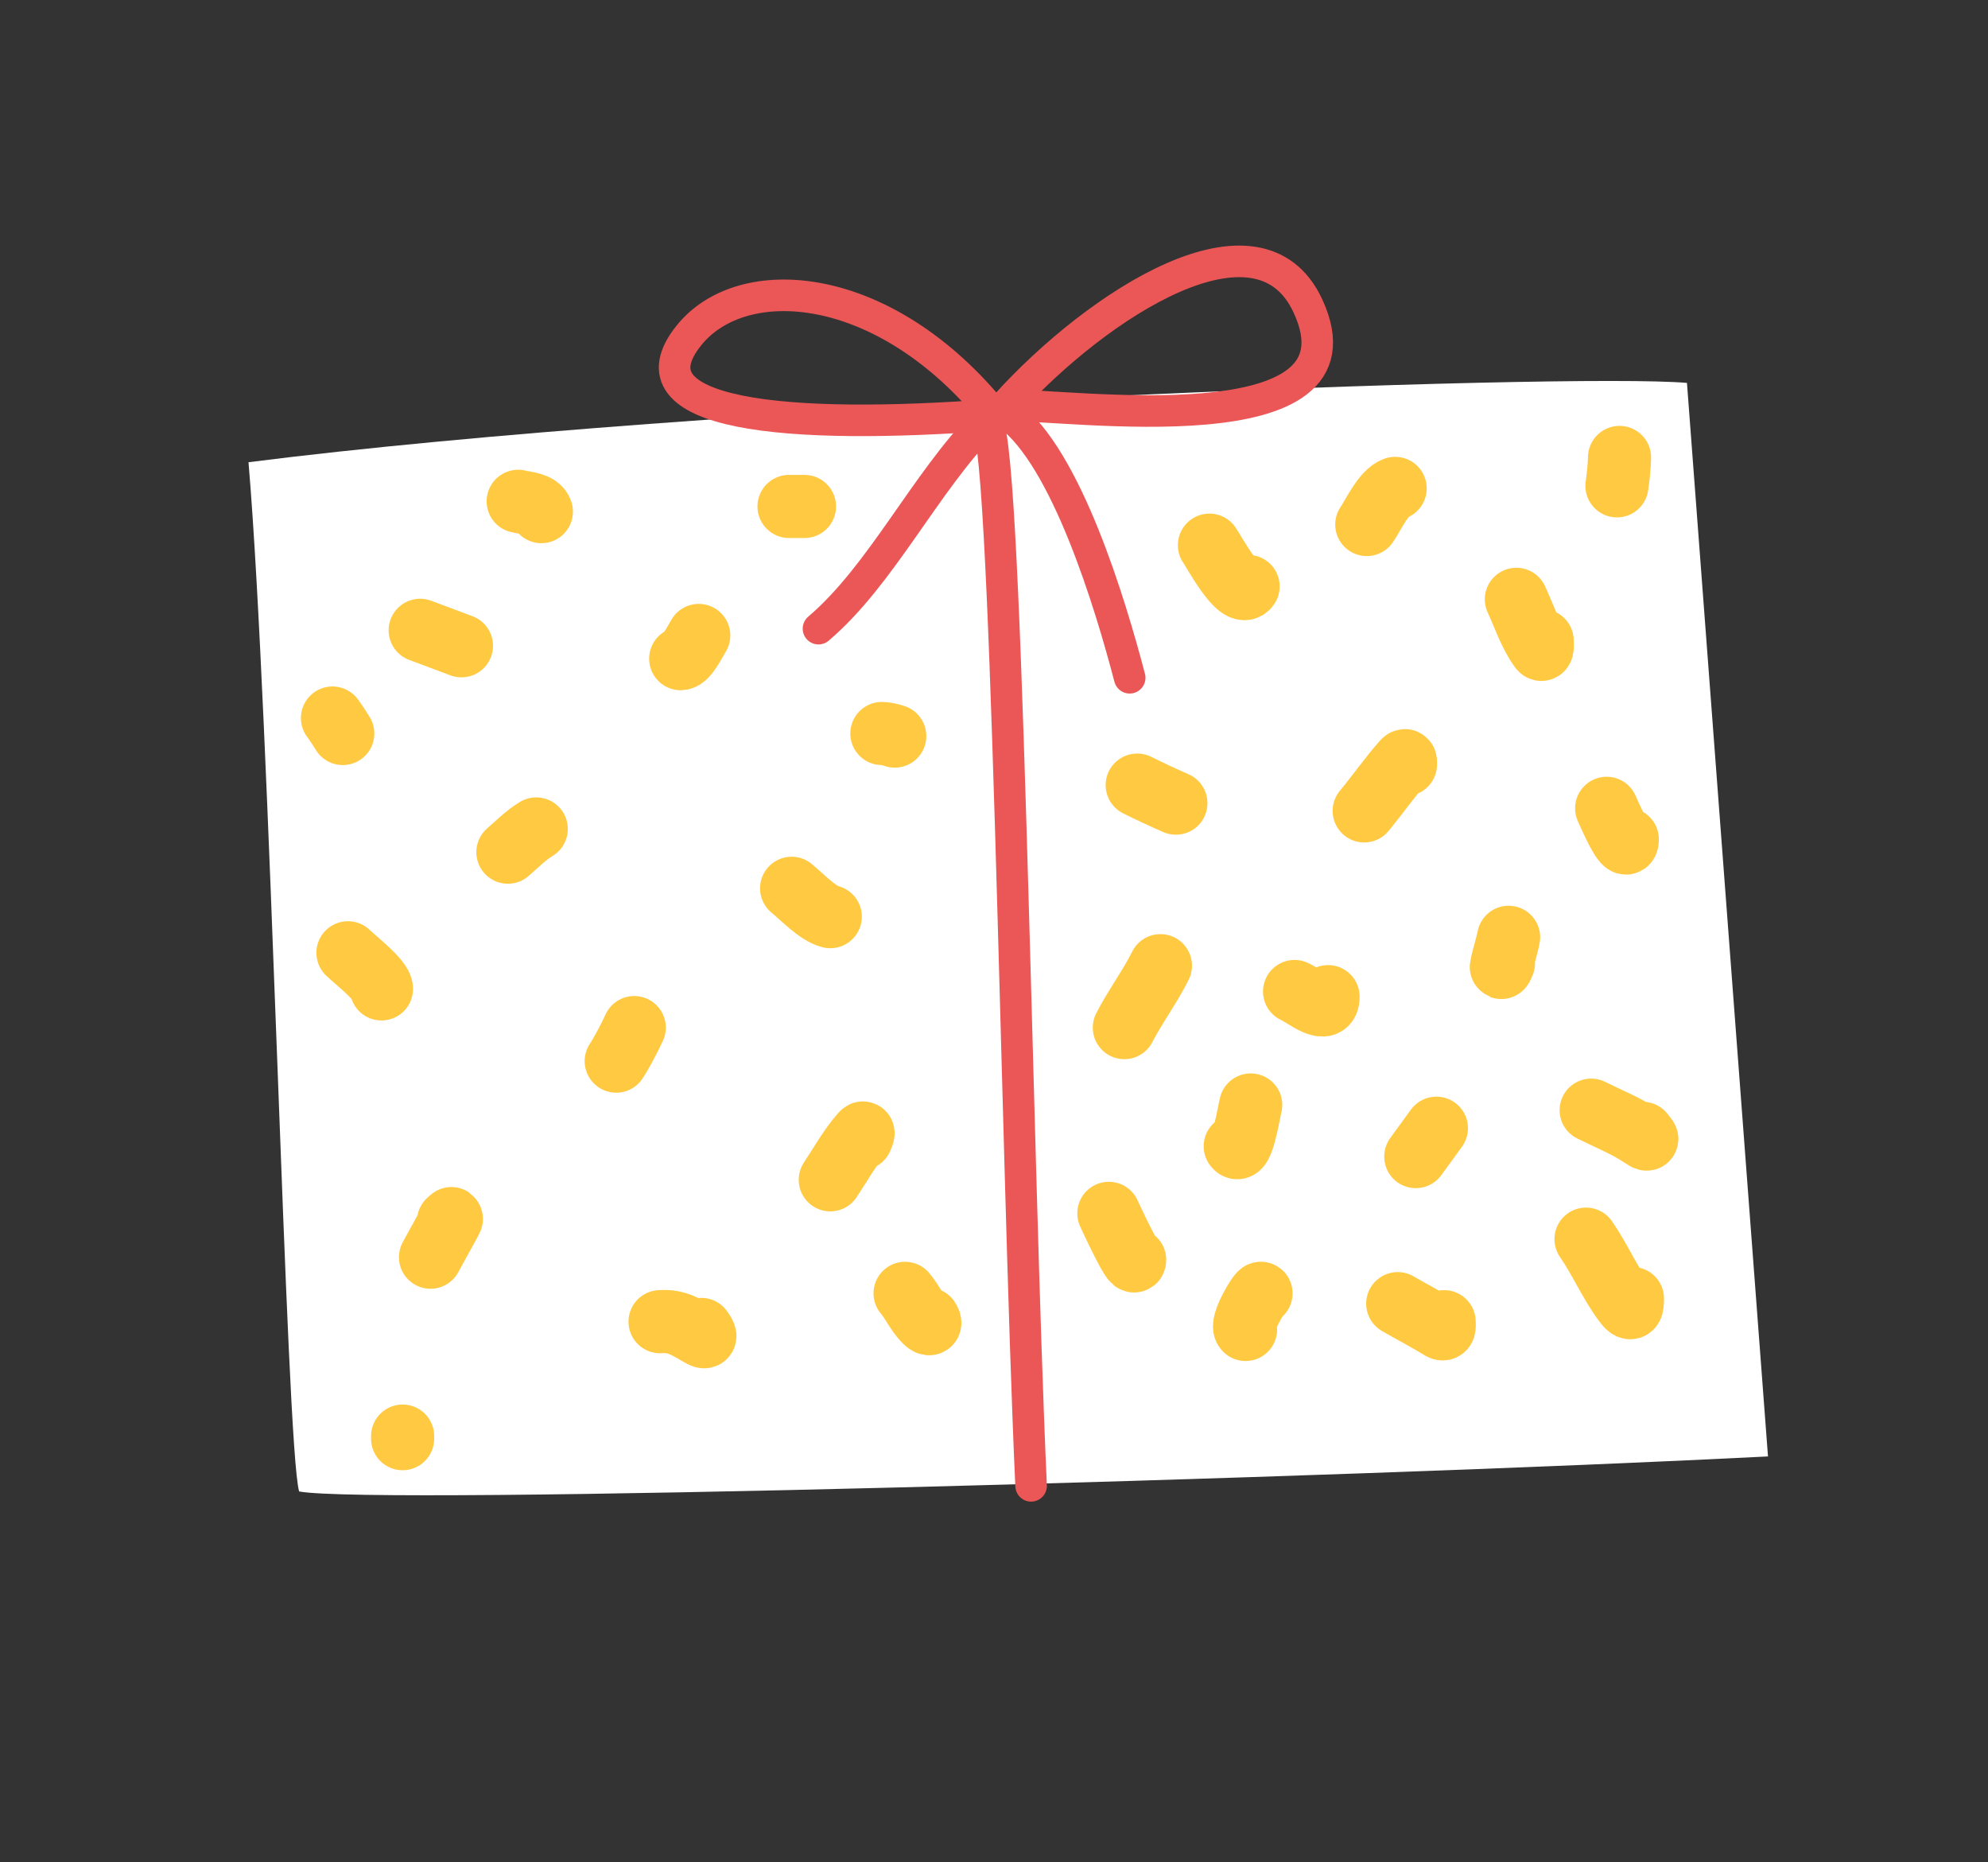 <?xml version="1.0" encoding="UTF-8"?> <svg xmlns="http://www.w3.org/2000/svg" width="126" height="118" viewBox="0 0 126 118" fill="none"><rect x="0" y="0" width="126" height="118" fill="#333333" stroke="none"/> <path d="M15.75 29.289C44.634 25.619 99.477 23.609 106.92 24.263L112.056 92.288C84.562 93.687 23.677 95.386 18.959 94.507C18.123 91.609 17.142 45.703 15.75 29.289Z" fill="white"></path> <path d="M63.743 25.688C69.601 19.218 79.778 12.677 82.891 19.376C87.124 28.489 67.607 25.575 63.743 25.688Z" stroke="#EB5757" stroke-width="2"></path> <path d="M63.03 26.281C56.067 17.663 47.066 17.038 43.674 21.241C39.554 26.347 49.892 27.277 63.03 26.281Z" stroke="#EB5757" stroke-width="2"></path> <path d="M51.875 39.835C55.865 36.444 58.6 30.617 62.441 26.709C63.82 25.751 64.389 72.975 65.351 94.152" stroke="#EB5757" stroke-width="2" stroke-linecap="round"></path> <path d="M63.913 26.278C67.578 28.988 70.371 38.246 71.6 42.947" stroke="#EB5757" stroke-width="2" stroke-linecap="round"></path> <path d="M26.631 39.94L29.247 40.92" stroke="#FFCA41" stroke-width="4" stroke-linecap="round"></path> <path d="M32.19 53.999C32.774 53.493 33.333 52.92 33.988 52.527" stroke="#FFCA41" stroke-width="4" stroke-linecap="round"></path> <path d="M44.287 40.266C44.062 40.62 43.525 41.737 43.143 41.737" stroke="#FFCA41" stroke-width="4" stroke-linecap="round"></path> <path d="M50.172 56.287C50.857 56.845 51.811 57.882 52.624 58.085" stroke="#FFCA41" stroke-width="4" stroke-linecap="round"></path> <path d="M40.199 65.113C39.926 65.722 39.324 66.853 39.055 67.239" stroke="#FFCA41" stroke-width="4" stroke-linecap="round"></path> <path d="M22.053 60.373C22.464 60.784 24.178 62.097 24.178 62.662" stroke="#FFCA41" stroke-width="4" stroke-linecap="round"></path> <path d="M27.285 79.663C27.69 78.916 28.107 78.176 28.511 77.429C28.731 77.022 28.546 77.316 28.43 77.374" stroke="#FFCA41" stroke-width="4" stroke-linecap="round"></path> <path d="M41.834 83.749C42.916 83.659 43.551 84.13 44.441 84.63C44.9 84.889 44.564 84.393 44.45 84.24" stroke="#FFCA41" stroke-width="4" stroke-linecap="round"></path> <path d="M52.623 74.759C53.267 73.798 53.864 72.704 54.639 71.835C54.809 71.645 54.59 72.131 54.585 72.144" stroke="#FFCA41" stroke-width="4" stroke-linecap="round"></path> <path d="M57.363 81.953C57.833 82.508 58.116 83.196 58.635 83.715C58.907 83.987 59.041 83.897 58.835 83.588" stroke="#FFCA41" stroke-width="4" stroke-linecap="round"></path> <path d="M32.842 31.766C33.309 31.882 34.142 31.908 34.313 32.419" stroke="#FFCA41" stroke-width="4" stroke-linecap="round"></path> <path d="M72.076 49.748C72.888 50.151 73.701 50.531 74.528 50.892" stroke="#FFCA41" stroke-width="4" stroke-linecap="round"></path> <path d="M55.893 46.478C56.182 46.49 56.44 46.552 56.71 46.642" stroke="#FFCA41" stroke-width="4" stroke-linecap="round"></path> <path d="M71.26 65.115C71.962 63.753 72.871 62.547 73.548 61.191" stroke="#FFCA41" stroke-width="4" stroke-linecap="round"></path> <path d="M82.049 62.826C82.74 63.141 84.174 64.374 84.174 63.153" stroke="#FFCA41" stroke-width="4" stroke-linecap="round"></path> <path d="M86.463 51.383C87.305 50.362 88.077 49.259 88.951 48.268C89.118 48.079 89.079 48.327 89.079 48.44" stroke="#FFCA41" stroke-width="4" stroke-linecap="round"></path> <path d="M76.654 34.545C76.906 34.891 78.557 37.985 79.106 37.16" stroke="#FFCA41" stroke-width="4" stroke-linecap="round"></path> <path d="M86.627 33.236C87.032 32.653 87.683 31.195 88.425 30.947" stroke="#FFCA41" stroke-width="4" stroke-linecap="round"></path> <path d="M96.107 37.977C96.575 38.985 96.969 40.195 97.633 41.101C97.803 41.333 97.742 40.655 97.742 40.592" stroke="#FFCA41" stroke-width="4" stroke-linecap="round"></path> <path d="M102.646 28.986C102.632 29.592 102.568 30.186 102.482 30.785" stroke="#FFCA41" stroke-width="4" stroke-linecap="round"></path> <path d="M101.83 51.219C101.879 51.322 103.138 54.26 103.138 53.181" stroke="#FFCA41" stroke-width="4" stroke-linecap="round"></path> <path d="M95.617 59.393C95.572 59.732 94.86 62.102 95.29 61.027" stroke="#FFCA41" stroke-width="4" stroke-linecap="round"></path> <path d="M100.848 70.346C101.899 70.871 103.045 71.326 104.026 71.981C104.517 72.308 104.438 72.218 104.117 71.817" stroke="#FFCA41" stroke-width="4" stroke-linecap="round"></path> <path d="M91.04 71.49L89.732 73.288" stroke="#FFCA41" stroke-width="4" stroke-linecap="round"></path> <path d="M79.27 70.018C79.18 70.326 78.723 73.284 78.289 72.633" stroke="#FFCA41" stroke-width="4" stroke-linecap="round"></path> <path d="M70.279 76.885C70.364 77.072 71.914 80.434 71.914 79.827" stroke="#FFCA41" stroke-width="4" stroke-linecap="round"></path> <path d="M78.943 84.241C78.581 83.94 79.825 81.854 79.924 81.953" stroke="#FFCA41" stroke-width="4" stroke-linecap="round"></path> <path d="M88.588 82.606C89.499 83.137 90.435 83.617 91.331 84.168C91.604 84.336 91.53 83.903 91.53 83.75" stroke="#FFCA41" stroke-width="4" stroke-linecap="round"></path> <path d="M100.521 78.519C101.407 79.802 102.012 81.236 102.937 82.497C103.41 83.142 103.464 82.847 103.464 82.279" stroke="#FFCA41" stroke-width="4" stroke-linecap="round"></path> <path d="M21.072 45.498C21.308 45.819 21.516 46.143 21.726 46.479" stroke="#FFCA41" stroke-width="4" stroke-linecap="round"></path> <path d="M50.008 32.092H50.989" stroke="#FFCA41" stroke-width="4" stroke-linecap="round"></path> <path d="M25.518 91.162V90.998" stroke="#FFCA41" stroke-width="4" stroke-linecap="round"></path> </svg> 